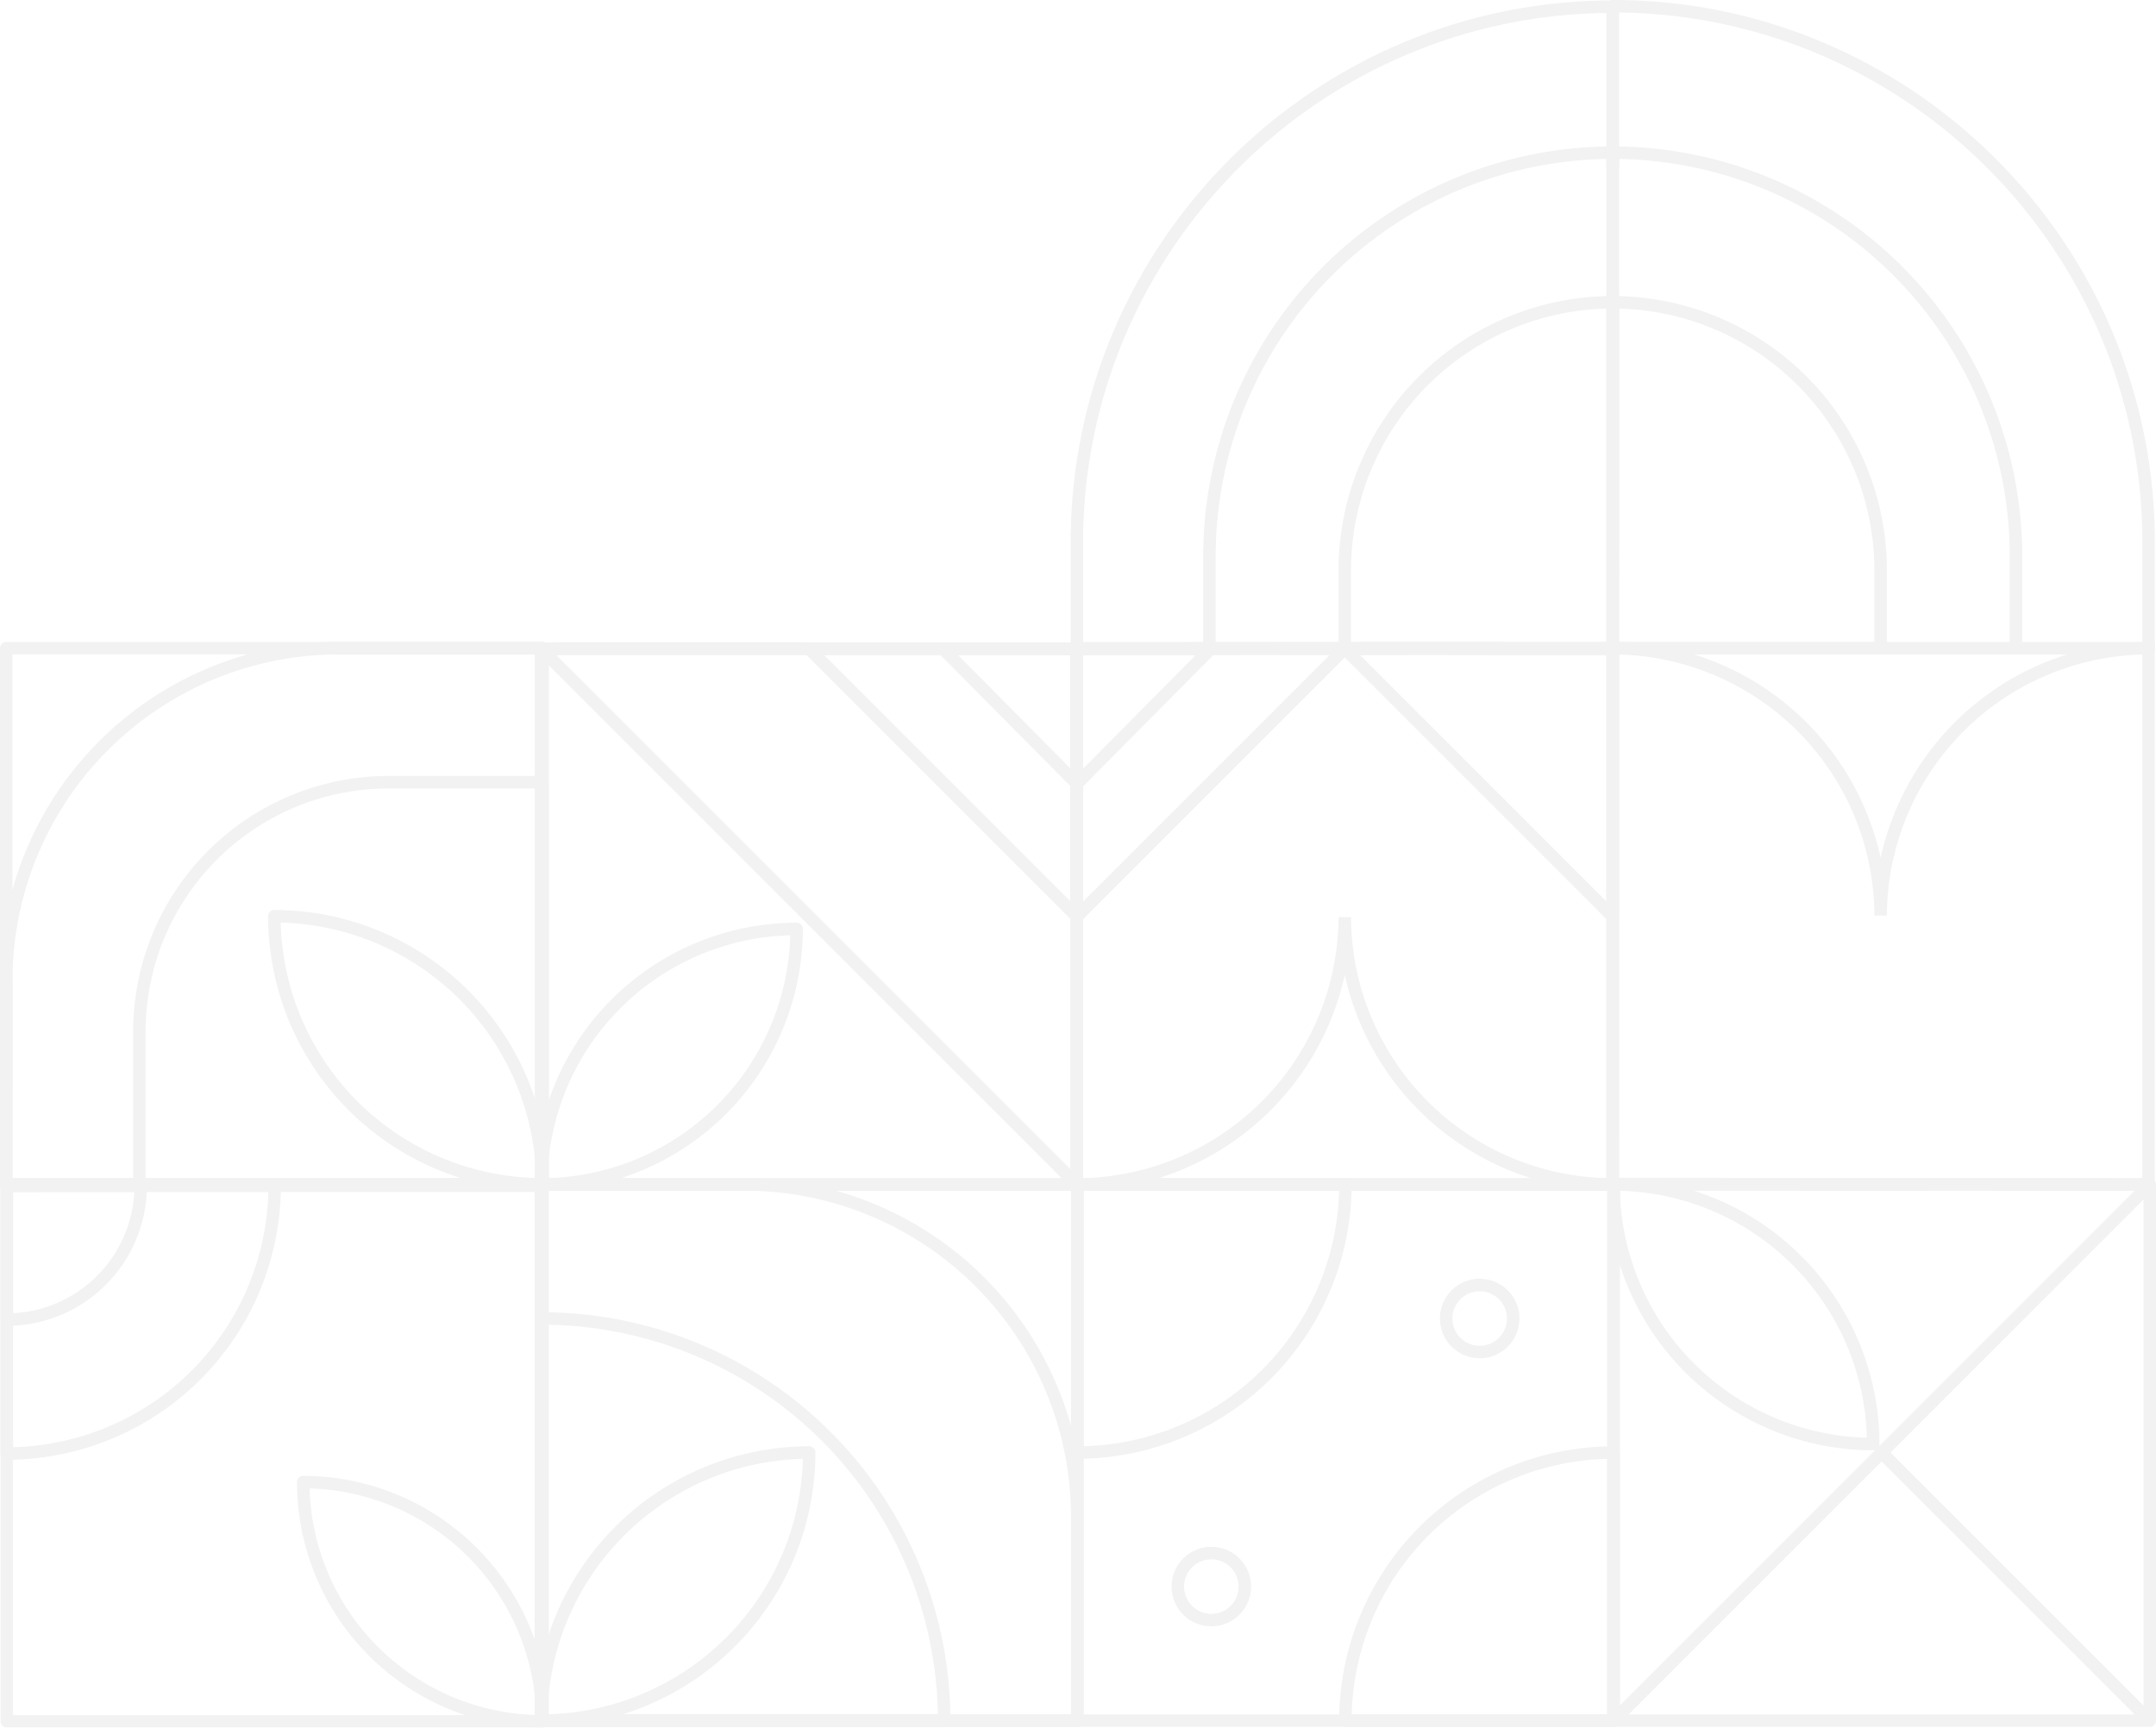 <svg xmlns="http://www.w3.org/2000/svg" width="577.652" height="462.933" viewBox="0 0 577.652 462.933">
  <g id="Group_827" data-name="Group 827" transform="translate(-3790.846 -1680.236)" opacity="0.15">
    <path id="Path_1139" data-name="Path 1139" d="M317.452,250.043H173.779a1.67,1.67,0,0,1-1.67-1.67V104.7a1.67,1.67,0,0,1,1.67-1.67H317.452a1.669,1.669,0,0,1,1.67,1.67V248.373a1.669,1.669,0,0,1-1.67,1.67m-142-3.339H315.783V106.369H175.448Z" transform="translate(3618.737 1749.22)" fill="#a5a5a5"/>
    <path id="Path_1140" data-name="Path 1140" d="M317.452,250.043H173.779a1.668,1.668,0,0,1-1.67-1.67V193.73a90.8,90.8,0,0,1,90.7-90.7h54.645a1.67,1.67,0,0,1,1.67,1.67V248.373a1.669,1.669,0,0,1-1.67,1.67m-142-3.339H315.783V106.369H262.808a87.459,87.459,0,0,0-87.36,87.361Z" transform="translate(3618.737 1749.22)" fill="#a5a5a5"/>
    <path id="Path_1141" data-name="Path 1141" d="M303.147,235.64h-108a1.668,1.668,0,0,1-1.67-1.67V192.986a68.523,68.523,0,0,1,68.445-68.445h41.228a1.669,1.669,0,0,1,1.67,1.67v107.76a1.668,1.668,0,0,1-1.67,1.67M196.813,232.3H301.478V127.88H261.919a65.179,65.179,0,0,0-65.106,65.106Z" transform="translate(3633.042 1763.623)" fill="#a5a5a5"/>
    <path id="Path_1142" data-name="Path 1142" d="M288.643,221.234a73.591,73.591,0,0,1-73.507-73.507,1.67,1.67,0,0,1,1.67-1.67,73.591,73.591,0,0,1,73.507,73.507,1.67,1.67,0,0,1-1.67,1.67M218.5,149.416a70.253,70.253,0,0,0,68.459,68.459A70.253,70.253,0,0,0,218.5,149.416" transform="translate(3647.546 1778.03)" fill="#a5a5a5"/>
    <path id="Path_1143" data-name="Path 1143" d="M317.407,336.183H173.869a1.668,1.668,0,0,1-1.67-1.67V190.974a1.669,1.669,0,0,1,1.67-1.67H317.407a1.669,1.669,0,0,1,1.67,1.67v143.54a1.668,1.668,0,0,1-1.67,1.67m-141.869-3.339h140.2v-140.2h-140.2Z" transform="translate(3618.797 1806.986)" fill="#a5a5a5"/>
    <path id="Path_1144" data-name="Path 1144" d="M285.551,304.327a65.775,65.775,0,0,1-65.777-65.777,1.67,1.67,0,0,1,1.67-1.67,65.852,65.852,0,0,1,65.777,65.777,1.668,1.668,0,0,1-1.67,1.67m-62.415-64.084a62.513,62.513,0,0,0,60.722,60.724,62.513,62.513,0,0,0-60.722-60.724" transform="translate(3650.652 1838.841)" fill="#a5a5a5"/>
    <path id="Path_1145" data-name="Path 1145" d="M173.869,264.412a1.668,1.668,0,0,1-1.67-1.67V190.974a1.668,1.668,0,0,1,1.67-1.67h71.768a1.668,1.668,0,0,1,1.67,1.67,73.521,73.521,0,0,1-73.437,73.439m1.67-71.769v68.412a70.2,70.2,0,0,0,68.41-68.412Z" transform="translate(3618.797 1806.986)" fill="#a5a5a5"/>
    <path id="Path_1146" data-name="Path 1146" d="M173.869,228.528a1.668,1.668,0,0,1-1.67-1.67V190.975a1.668,1.668,0,0,1,1.67-1.67h35.882a1.668,1.668,0,0,1,1.67,1.67,37.6,37.6,0,0,1-37.552,37.553m1.67-35.884v32.5a34.26,34.26,0,0,0,32.5-32.5Z" transform="translate(3618.797 1806.987)" fill="#a5a5a5"/>
    <path id="Path_1147" data-name="Path 1147" d="M575.388,336.119H431.715a1.669,1.669,0,0,1-1.67-1.67V190.776a1.668,1.668,0,0,1,1.67-1.67H575.388a1.669,1.669,0,0,1,1.67,1.67V334.449a1.67,1.67,0,0,1-1.67,1.67m-142-3.339H573.719V192.445H433.384Z" transform="translate(3791.44 1806.853)" fill="#a5a5a5"/>
    <path id="Path_1148" data-name="Path 1148" d="M403.279,336.119H259.607a1.669,1.669,0,0,1-1.67-1.67V190.776a1.668,1.668,0,0,1,1.67-1.67H403.279a1.668,1.668,0,0,1,1.67,1.67V334.449a1.669,1.669,0,0,1-1.67,1.67m-142-3.339H401.611V192.445H261.276Z" transform="translate(3676.204 1806.853)" fill="#a5a5a5"/>
    <path id="Path_1149" data-name="Path 1149" d="M403.279,336.12H259.606a1.668,1.668,0,0,1-1.67-1.67V190.775a1.669,1.669,0,0,1,1.67-1.67h54.643a90.8,90.8,0,0,1,90.7,90.7V334.45a1.669,1.669,0,0,1-1.67,1.67m-142-3.339H401.61V279.805a87.46,87.46,0,0,0-87.361-87.361H261.275Z" transform="translate(3676.203 1806.853)" fill="#a5a5a5"/>
    <path id="Path_1150" data-name="Path 1150" d="M367.608,321.716h-108a1.668,1.668,0,0,1-1.67-1.67V212.287a1.668,1.668,0,0,1,1.67-1.67h.244a109.553,109.553,0,0,1,109.428,109.43,1.668,1.668,0,0,1-1.67,1.67m-106.333-3.339H365.926A106.213,106.213,0,0,0,261.275,213.966Z" transform="translate(3676.203 1821.256)" fill="#a5a5a5"/>
    <path id="Path_1151" data-name="Path 1151" d="M489.334,336.119H345.661a1.669,1.669,0,0,1-1.67-1.67V190.776a1.668,1.668,0,0,1,1.67-1.67H489.334a1.668,1.668,0,0,1,1.67,1.67V334.449a1.669,1.669,0,0,1-1.67,1.67m-142-3.339H487.665V192.445H347.33Z" transform="translate(3733.822 1806.853)" fill="#a5a5a5"/>
    <path id="Path_1152" data-name="Path 1152" d="M370.774,269.567a10.649,10.649,0,1,1,10.65-10.65,10.661,10.661,0,0,1-10.65,10.65m0-17.959a7.31,7.31,0,1,0,7.311,7.309,7.318,7.318,0,0,0-7.311-7.309" transform="translate(3744.625 1846.466)" fill="#a5a5a5"/>
    <path id="Path_1153" data-name="Path 1153" d="M413.837,226.539a10.648,10.648,0,1,1,10.65-10.648,10.66,10.66,0,0,1-10.65,10.648m0-17.958a7.309,7.309,0,1,0,7.311,7.309,7.318,7.318,0,0,0-7.311-7.309" transform="translate(3773.459 1817.657)" fill="#a5a5a5"/>
    <path id="Path_1154" data-name="Path 1154" d="M345.661,264.281a1.668,1.668,0,0,1-1.67-1.67V190.776a1.668,1.668,0,0,1,1.67-1.67h71.834a1.668,1.668,0,0,1,1.67,1.67,73.589,73.589,0,0,1-73.5,73.506m1.67-71.836v68.479a70.251,70.251,0,0,0,68.477-68.479Z" transform="translate(3733.822 1806.853)" fill="#a5a5a5"/>
    <path id="Path_1155" data-name="Path 1155" d="M460.525,307.308H388.688a1.669,1.669,0,0,1-1.67-1.67,73.589,73.589,0,0,1,73.507-73.5,1.669,1.669,0,0,1,1.67,1.67v71.834a1.669,1.669,0,0,1-1.67,1.67m-70.148-3.339h68.479V235.492a70.25,70.25,0,0,0-68.479,68.477" transform="translate(3762.631 1835.663)" fill="#a5a5a5"/>
    <path id="Path_1156" data-name="Path 1156" d="M501.284,262.014a71.32,71.32,0,0,1-71.238-71.238,1.67,1.67,0,0,1,1.67-1.67,71.32,71.32,0,0,1,71.238,71.238,1.668,1.668,0,0,1-1.67,1.67m-67.878-69.547a67.982,67.982,0,0,0,66.188,66.188,67.982,67.982,0,0,0-66.188-66.188" transform="translate(3791.441 1806.853)" fill="#a5a5a5"/>
    <path id="Path_1157" data-name="Path 1157" d="M259.606,307.308a1.67,1.67,0,0,1-1.67-1.67,73.589,73.589,0,0,1,73.507-73.506,1.67,1.67,0,0,1,1.67,1.67,73.589,73.589,0,0,1-73.507,73.506m70.148-71.816A70.253,70.253,0,0,0,261.3,303.949a70.253,70.253,0,0,0,68.459-68.457" transform="translate(3676.203 1835.662)" fill="#a5a5a5"/>
    <rect id="Rectangle_415" data-name="Rectangle 415" width="203.183" height="3.339" transform="translate(4221.977 2140.121) rotate(-45.001)" fill="#a5a5a5"/>
    <rect id="Rectangle_416" data-name="Rectangle 416" width="3.339" height="101.592" transform="matrix(0.707, -0.707, 0.707, 0.707, 4293.812, 2070.647)" fill="#a5a5a5"/>
    <path id="Path_1158" data-name="Path 1158" d="M576.824,250.073l-146.909-.132V103.04h1.678a73.612,73.612,0,0,1,71.776,57.85,73.614,73.614,0,0,1,71.778-57.85h1.67l.008,1.67Zm-143.57-3.468,140.231.125V106.4a70.229,70.229,0,0,0-68.447,69.951H501.7A70.225,70.225,0,0,0,433.254,106.4Z" transform="translate(3791.353 1749.227)" fill="#a5a5a5"/>
    <path id="Path_1159" data-name="Path 1159" d="M490.828,250.02h-146.9v-146.9h146.9Zm-143.564-3.339H487.489V106.456H347.264Z" transform="translate(3733.778 1749.279)" fill="#a5a5a5"/>
    <path id="Path_1160" data-name="Path 1160" d="M575.152,175.37H431.589a1.669,1.669,0,0,1-1.67-1.67V1.67A1.669,1.669,0,0,1,431.589,0c80.082,0,145.233,65.151,145.233,145.233V173.7a1.669,1.669,0,0,1-1.67,1.67m-141.894-3.339H573.483v-26.8c0-77.683-62.752-140.984-140.225-141.884Z" transform="translate(3791.356 1680.236)" fill="#a5a5a5"/>
    <path id="Path_1161" data-name="Path 1161" d="M489.159,175.319H345.6a1.669,1.669,0,0,1-1.67-1.67V145.31C343.926,65.23,409.077.077,489.159.077a1.669,1.669,0,0,1,1.67,1.67v171.9a1.669,1.669,0,0,1-1.67,1.67M347.265,171.98H487.49V3.426c-77.473.9-140.225,64.2-140.225,141.884Z" transform="translate(3733.779 1680.287)" fill="#a5a5a5"/>
    <path id="Path_1162" data-name="Path 1162" d="M460.375,143.556H388.586a1.669,1.669,0,0,1-1.67-1.67V120.975a73.542,73.542,0,0,1,73.459-73.459,1.669,1.669,0,0,1,1.67,1.67v92.7a1.669,1.669,0,0,1-1.67,1.67m-70.12-3.339h68.45V50.875a70.2,70.2,0,0,0-68.45,70.1Z" transform="translate(3762.563 1712.051)" fill="#a5a5a5"/>
    <path id="Path_1163" data-name="Path 1163" d="M503.374,143.556H431.585a1.669,1.669,0,0,1-1.67-1.67v-92.7a1.669,1.669,0,0,1,1.67-1.67,73.542,73.542,0,0,1,73.459,73.459v20.911a1.669,1.669,0,0,1-1.67,1.67m-70.12-3.339H501.7V120.975a70.2,70.2,0,0,0-68.45-70.1Z" transform="translate(3791.353 1712.051)" fill="#a5a5a5"/>
    <path id="Path_1164" data-name="Path 1164" d="M368.538,158.093H365.2V133.218A109.839,109.839,0,0,1,474.916,23.5a1.668,1.668,0,0,1,1.67,1.67v4.059h-3.339V26.855A106.5,106.5,0,0,0,368.538,133.218Z" transform="translate(3748.022 1695.972)" fill="#a5a5a5"/>
    <path id="Path_1165" data-name="Path 1165" d="M541.3,158.093h-3.339V133.218A106.5,106.5,0,0,0,433.258,26.855v2.376h-3.339V25.173a1.668,1.668,0,0,1,1.67-1.67A109.838,109.838,0,0,1,541.3,133.218Z" transform="translate(3791.356 1695.972)" fill="#a5a5a5"/>
    <path id="Path_1166" data-name="Path 1166" d="M490.832,250.073h-1.67a73.613,73.613,0,0,1-71.786-57.849A73.612,73.612,0,0,1,345.6,250.073h-1.67l-.008-1.67V103.172l31.234-.035,0-.007,2.773-.088,39.453.045,42.272-.048-.053.1,31.236.035Zm-75.125-73.309h3.339a70.223,70.223,0,0,0,68.447,69.949V106.507l-33.535-.038.047-.085-36.627.042-36.819-.042-2.584.088-30.715.035V246.714a70.225,70.225,0,0,0,68.447-69.949" transform="translate(3733.775 1749.226)" fill="#a5a5a5"/>
    <path id="Path_1167" data-name="Path 1167" d="M403.169,250.02H259.607a1.668,1.668,0,0,1-1.67-1.67V104.787a1.669,1.669,0,0,1,1.67-1.67H403.169a1.669,1.669,0,0,1,1.67,1.67V248.35a1.668,1.668,0,0,1-1.67,1.67m-141.892-3.339H401.5V106.456H261.276Z" transform="translate(3676.204 1749.279)" fill="#a5a5a5"/>
    <path id="Path_1168" data-name="Path 1168" d="M402.149,250.02a1.663,1.663,0,0,1-1.18-.489L260.48,109.044a3.473,3.473,0,0,1,2.454-5.927H402.149a1.669,1.669,0,0,1,1.67,1.67V248.35a1.666,1.666,0,0,1-1.03,1.543,1.648,1.648,0,0,1-.639.127M262.934,106.456l-.094.227L400.479,244.32V106.456Z" transform="translate(3677.226 1749.279)" fill="#a5a5a5"/>
    <path id="Path_1169" data-name="Path 1169" d="M460.372,178.239a1.663,1.663,0,0,1-1.18-.489l-71.783-71.783a1.669,1.669,0,0,1,1.18-2.85h71.783a1.669,1.669,0,0,1,1.67,1.67v71.783a1.668,1.668,0,0,1-1.03,1.543,1.648,1.648,0,0,1-.639.127M392.62,106.456,458.7,172.539V106.456Z" transform="translate(3762.565 1749.279)" fill="#a5a5a5"/>
    <path id="Path_1170" data-name="Path 1170" d="M345.591,178.239a1.648,1.648,0,0,1-.639-.127,1.668,1.668,0,0,1-1.03-1.543V104.787a1.669,1.669,0,0,1,1.67-1.67h71.783a1.669,1.669,0,0,1,1.18,2.85L346.771,177.75a1.663,1.663,0,0,1-1.18.489m1.67-71.783v66.083l66.083-66.083Z" transform="translate(3733.775 1749.279)" fill="#a5a5a5"/>
    <path id="Path_1171" data-name="Path 1171" d="M345.591,142.662a1.672,1.672,0,0,1-1.67-1.67V104.787a1.669,1.669,0,0,1,1.67-1.67h35.891a1.669,1.669,0,0,1,1.185,2.845l-35.89,36.206a1.667,1.667,0,0,1-1.185.494m1.67-36.206v30.479l30.216-30.479Z" transform="translate(3733.775 1749.279)" fill="#a5a5a5"/>
    <path id="Path_1172" data-name="Path 1172" d="M374.383,178.239a1.663,1.663,0,0,1-1.18-.489L301.42,105.967a1.669,1.669,0,0,1,1.18-2.85h71.783a1.669,1.669,0,0,1,1.67,1.67v71.783a1.668,1.668,0,0,1-1.03,1.543,1.648,1.648,0,0,1-.639.127m-67.752-71.783,66.083,66.083V106.456Z" transform="translate(3704.991 1749.279)" fill="#a5a5a5"/>
    <path id="Path_1173" data-name="Path 1173" d="M359.989,142.662a1.667,1.667,0,0,1-1.185-.494l-35.891-36.206a1.669,1.669,0,0,1,1.185-2.845h35.891a1.67,1.67,0,0,1,1.67,1.67v36.206a1.672,1.672,0,0,1-1.67,1.67M328.1,106.456l30.216,30.479V106.456Z" transform="translate(3719.385 1749.279)" fill="#a5a5a5"/>
    <path id="Path_1174" data-name="Path 1174" d="M259.607,219.9a1.668,1.668,0,0,1-1.67-1.67A70.212,70.212,0,0,1,328.07,148.1a1.67,1.67,0,0,1,1.67,1.67A70.212,70.212,0,0,1,259.607,219.9m66.772-68.442A66.871,66.871,0,0,0,261.3,216.541a66.871,66.871,0,0,0,65.081-65.081" transform="translate(3676.204 1779.397)" fill="#a5a5a5"/>
  </g>
</svg>
